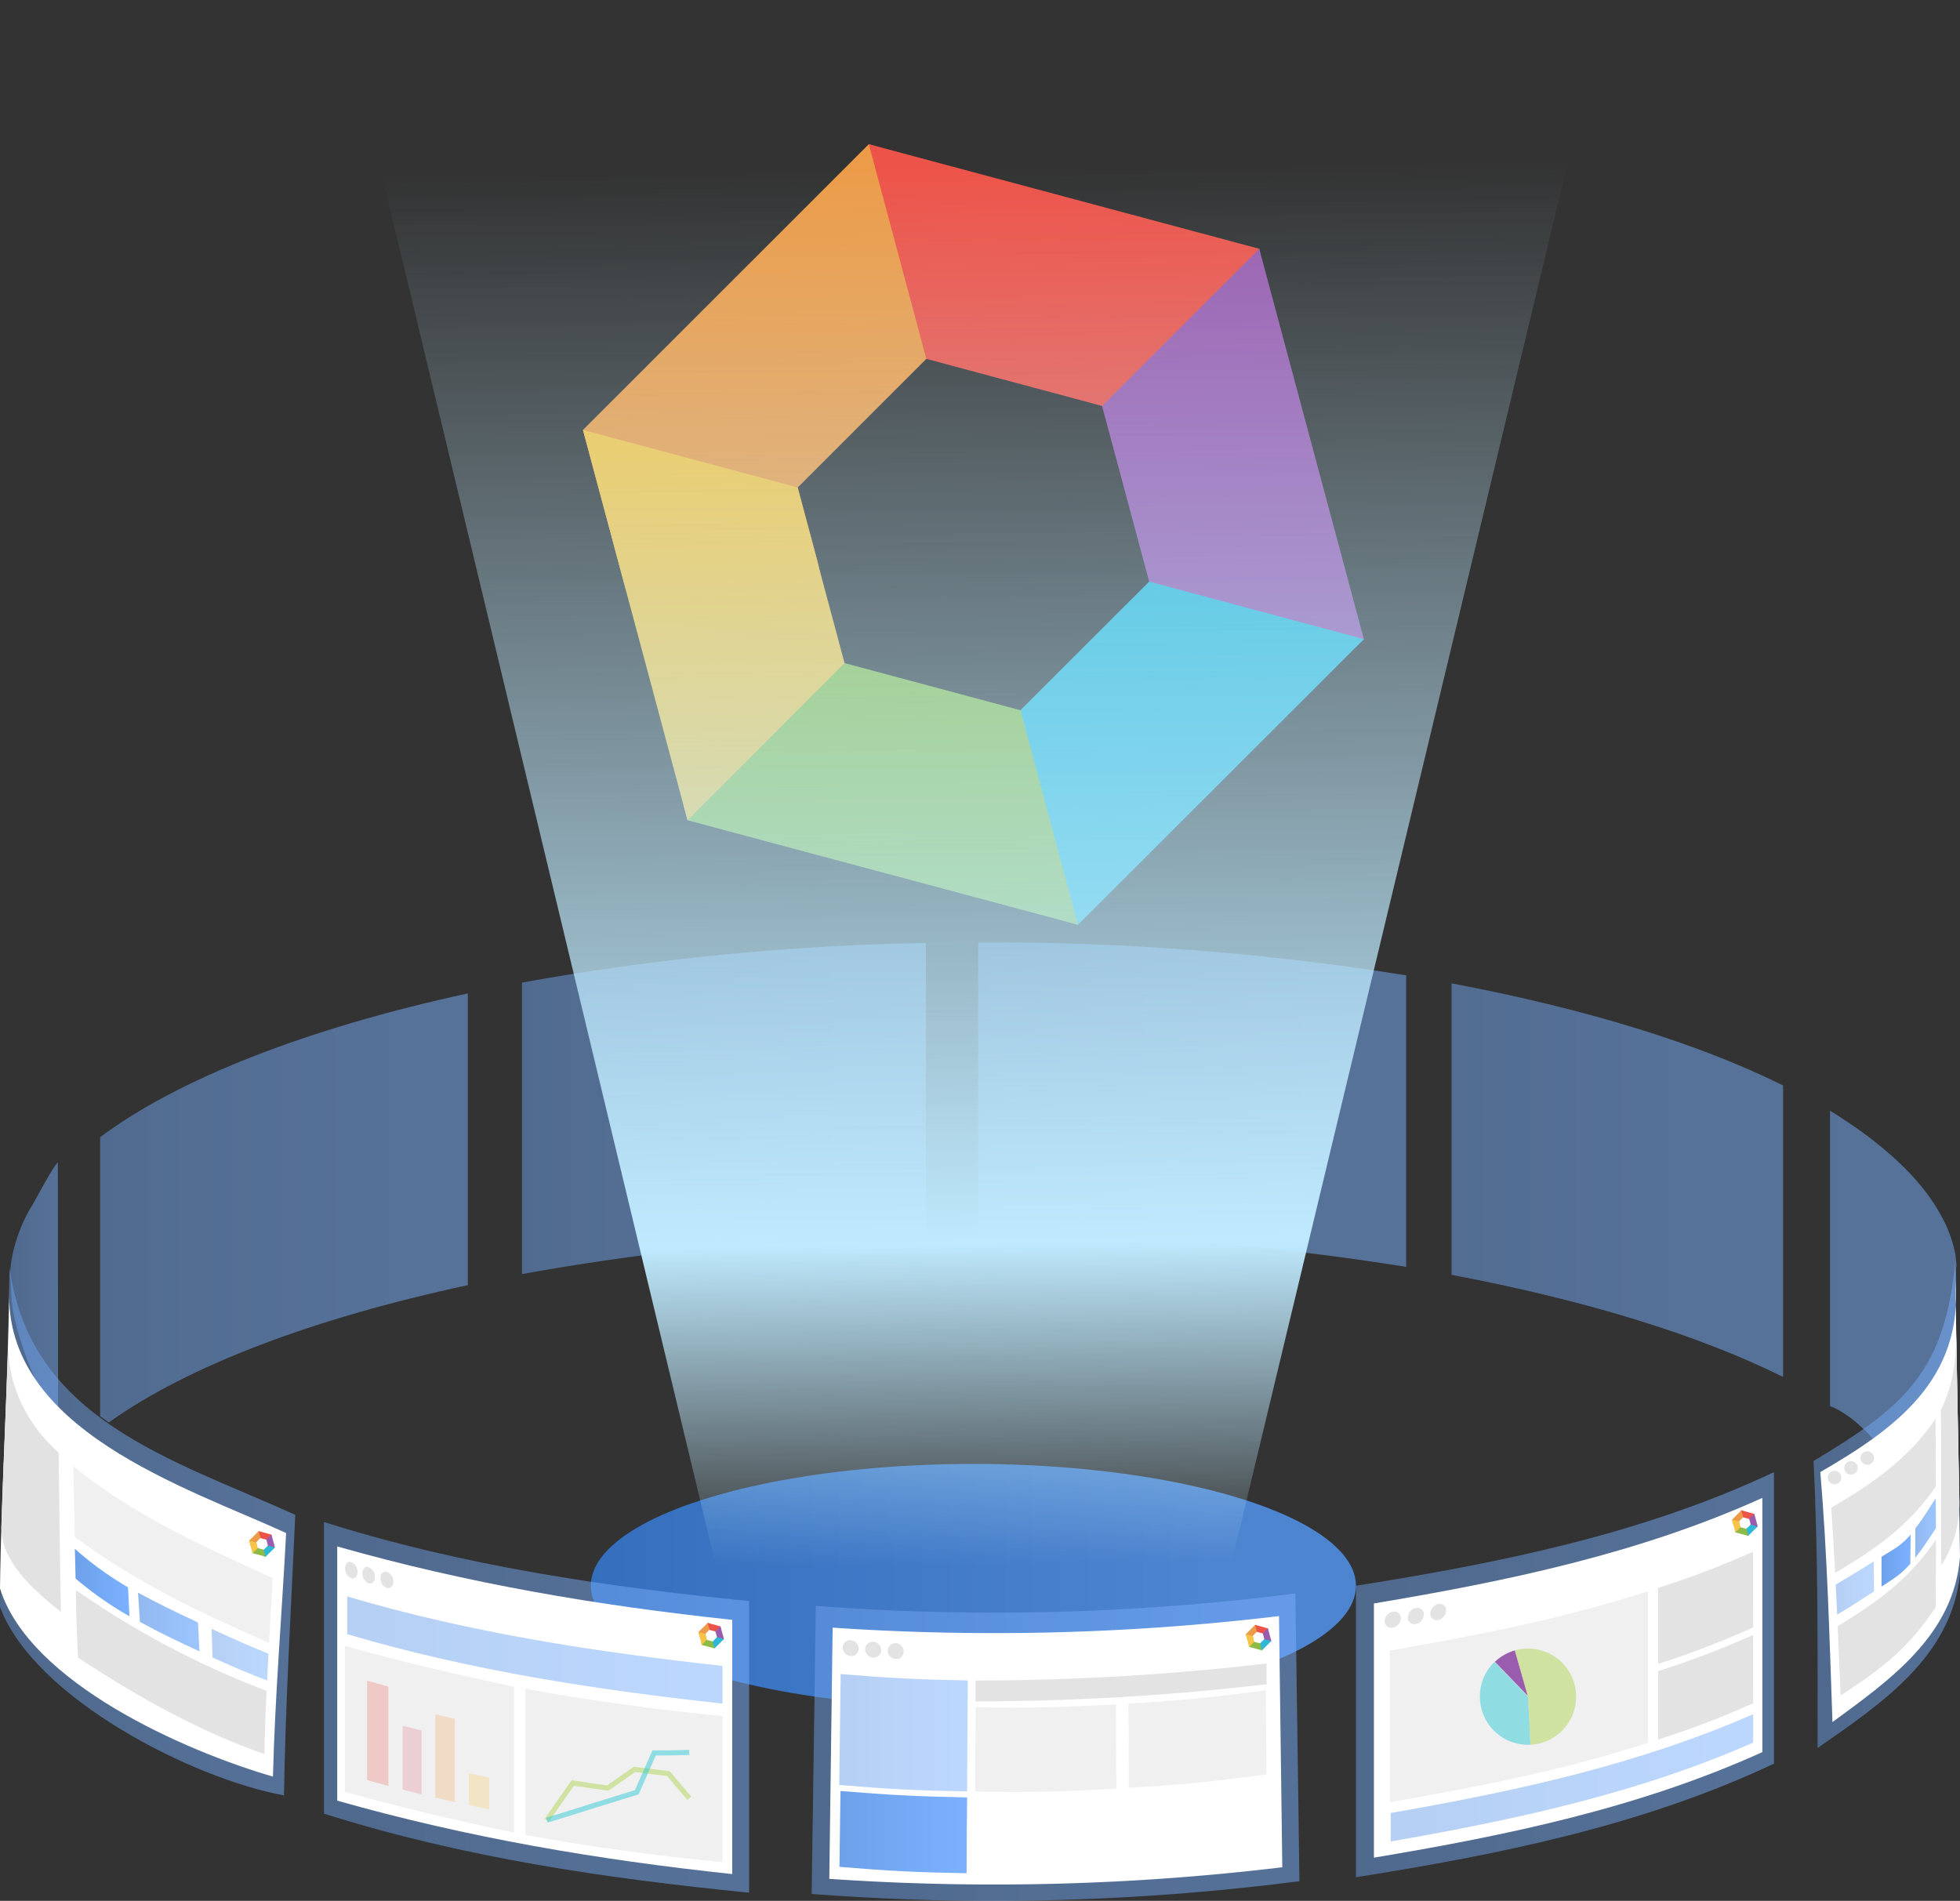 <?xml version="1.0" encoding="UTF-8"?><svg id="svg859" xmlns="http://www.w3.org/2000/svg" xmlns:xlink="http://www.w3.org/1999/xlink" viewBox="0 0 385.46 373.87"><rect x="0" y="0" width="385.46" height="373.87" fill="#333333" stroke="none"/><defs><style>.cls-1,.cls-39,.cls-42{opacity:0.75;}.cls-2,.cls-34,.cls-35{fill:none;}.cls-17,.cls-20,.cls-21,.cls-22,.cls-23,.cls-25,.cls-26,.cls-27,.cls-28,.cls-29,.cls-3,.cls-30,.cls-31,.cls-32,.cls-33,.cls-34,.cls-35,.cls-36,.cls-37,.cls-4,.cls-40,.cls-41,.cls-5,.cls-6,.cls-7,.cls-8{opacity:0.5;}.cls-17,.cls-21,.cls-22,.cls-23,.cls-24,.cls-25,.cls-26,.cls-27,.cls-28,.cls-3,.cls-30,.cls-31,.cls-32,.cls-33,.cls-34,.cls-36,.cls-37,.cls-38,.cls-39,.cls-4,.cls-40,.cls-41,.cls-42,.cls-43,.cls-5,.cls-6,.cls-7,.cls-8{isolation:isolate;}.cls-3{fill:url(#linear-gradient);}.cls-4{fill:url(#linear-gradient-2);}.cls-5{fill:url(#linear-gradient-3);}.cls-6{fill:url(#linear-gradient-4);}.cls-7{fill:url(#linear-gradient-5);}.cls-8{fill:url(#linear-gradient-6);}.cls-9{fill:url(#linear-gradient-7);}.cls-10,.cls-32{fill:#ec9c49;}.cls-11,.cls-30{fill:#ed5449;}.cls-12{fill:#9a5cae;}.cls-13{fill:#2fb8d6;}.cls-14{fill:#8ebb45;}.cls-15,.cls-33{fill:#f7c445;}.cls-16{fill:url(#linear-gradient-8);}.cls-17{fill:url(#linear-gradient-9);}.cls-18{fill:#fff;}.cls-19,.cls-20{fill:#e3e3e3;}.cls-21{fill:url(#linear-gradient-10);}.cls-22{fill:url(#linear-gradient-11);}.cls-23{fill:url(#linear-gradient-12);}.cls-24{fill:url(#linear-gradient-13);}.cls-25{fill:#2fc9d6;}.cls-26{fill:#b0d555;}.cls-27{fill:url(#linear-gradient-14);}.cls-28{fill:url(#linear-gradient-15);}.cls-31{fill:#dd6c81;}.cls-34{stroke:#b0d555;}.cls-34,.cls-35{stroke-miterlimit:10;}.cls-35{stroke:#2fc9d6;}.cls-36{fill:url(#linear-gradient-16);}.cls-37{fill:url(#linear-gradient-17);}.cls-38{fill:url(#linear-gradient-18);}.cls-39{fill:url(#linear-gradient-19);}.cls-40{fill:url(#linear-gradient-20);}.cls-41{fill:url(#linear-gradient-21);}.cls-42{fill:url(#linear-gradient-22);}.cls-43{fill:url(#linear-gradient-23);}</style><linearGradient id="linear-gradient" x1="10924.65" y1="803.14" x2="11477.83" y2="803.14" gradientTransform="matrix(0.14, 0, 0, -0.14, -1443.24, 330.47)" gradientUnits="userSpaceOnUse"><stop offset="0" stop-color="#6da1ea"/><stop offset="1" stop-color="#7bb1ff"/></linearGradient><linearGradient id="linear-gradient-2" x1="11549.65" y1="808.62" x2="12135.83" y2="808.62" xlink:href="#linear-gradient"/><linearGradient id="linear-gradient-3" x1="12197.94" y1="702.54" x2="12652.14" y2="702.54" xlink:href="#linear-gradient"/><linearGradient id="linear-gradient-4" x1="10346.76" y1="663.5" x2="10850.46" y2="663.5" xlink:href="#linear-gradient"/><linearGradient id="linear-gradient-5" x1="5.87" y1="635.93" x2="15.29" y2="635.93" gradientTransform="translate(-3.91 -381.74)" xlink:href="#linear-gradient"/><linearGradient id="linear-gradient-6" x1="12716.14" y1="567.61" x2="12889.8" y2="567.61" xlink:href="#linear-gradient"/><linearGradient id="linear-gradient-7" x1="13203.14" y1="520.29" x2="14251.28" y2="520.29" gradientTransform="matrix(0.14, 0, 0, -0.14, -1756.82, 384.73)" gradientUnits="userSpaceOnUse"><stop offset="0" stop-color="#2f6aba"/><stop offset="1" stop-color="#4e85d0"/></linearGradient><linearGradient id="linear-gradient-8" x1="13670.77" y1="114.8" x2="13655.89" y2="1829.46" gradientTransform="matrix(0.12, 0, 0, -0.16, -1447.06, 326.05)" gradientUnits="userSpaceOnUse"><stop offset="0" stop-color="#c0ebff" stop-opacity="0"/><stop offset="0.23" stop-color="#c0ebff" stop-opacity="0.99"/><stop offset="1" stop-color="#c0ebff" stop-opacity="0"/></linearGradient><linearGradient id="linear-gradient-9" x1="270.58" y1="711.13" x2="352.78" y2="711.13" gradientTransform="translate(-3.91 -381.74)" xlink:href="#linear-gradient"/><linearGradient id="linear-gradient-10" x1="273.5" y1="349.67" x2="344.78" y2="349.67" gradientTransform="matrix(1, 0, 0, 1, 0, 0)" xlink:href="#linear-gradient"/><linearGradient id="linear-gradient-11" x1="163.53" y1="725.38" x2="259.46" y2="725.38" gradientTransform="translate(-3.91 -381.74)" xlink:href="#linear-gradient"/><linearGradient id="linear-gradient-12" x1="165.05" y1="340.81" x2="190.33" y2="340.81" gradientTransform="matrix(1, 0, 0, 1, 0, 0)" xlink:href="#linear-gradient"/><linearGradient id="linear-gradient-13" x1="165.09" y1="360.35" x2="190.2" y2="360.35" gradientTransform="matrix(1, 0, 0, 1, 0, 0)" xlink:href="#linear-gradient"/><linearGradient id="linear-gradient-14" x1="67.63" y1="717.55" x2="151.23" y2="717.55" gradientTransform="translate(-3.91 -381.74)" xlink:href="#linear-gradient"/><linearGradient id="linear-gradient-15" x1="68.29" y1="324.54" x2="142.09" y2="324.54" gradientTransform="matrix(1, 0, 0, 1, 0, 0)" xlink:href="#linear-gradient"/><linearGradient id="linear-gradient-16" x1="360.56" y1="677.51" x2="389.37" y2="677.51" gradientTransform="translate(-3.91 -381.74)" xlink:href="#linear-gradient"/><linearGradient id="linear-gradient-17" x1="361.02" y1="312.34" x2="368.56" y2="312.34" gradientTransform="matrix(1, 0, 0, 1, 0, 0)" xlink:href="#linear-gradient"/><linearGradient id="linear-gradient-18" x1="370.03" y1="306.95" x2="375.75" y2="306.95" gradientTransform="matrix(1, 0, 0, 1, 0, 0)" xlink:href="#linear-gradient"/><linearGradient id="linear-gradient-19" x1="376.67" y1="300.55" x2="380.73" y2="300.55" gradientTransform="matrix(1, 0, 0, 1, 0, 0)" xlink:href="#linear-gradient"/><linearGradient id="linear-gradient-20" x1="3.91" y1="682.89" x2="61.98" y2="682.89" gradientTransform="translate(-3.91 -381.74)" xlink:href="#linear-gradient"/><linearGradient id="linear-gradient-21" x1="41.61" y1="325.44" x2="52.8" y2="325.44" gradientTransform="matrix(1, 0, 0, 1, 0, 0)" xlink:href="#linear-gradient"/><linearGradient id="linear-gradient-22" x1="27.14" y1="319.02" x2="39.23" y2="319.02" gradientTransform="matrix(1, 0, 0, 1, 0, 0)" xlink:href="#linear-gradient"/><linearGradient id="linear-gradient-23" x1="14.72" y1="311.26" x2="25.46" y2="311.26" gradientTransform="matrix(1, 0, 0, 1, 0, 0)" xlink:href="#linear-gradient"/></defs><title>solutions-illustration-colorfulgraphs</title><g class="cls-1"><path class="cls-2" d="M365.52,343.62"/></g><path id="rect4974-2" class="cls-3" d="M182.09,185.47a496.82,496.82,0,0,0-79.43,7.79v57.33a495.66,495.66,0,0,1,79.43-7.78Z"/><path id="rect4976-9" class="cls-4" d="M193.66,185.36h-1.28v57.33h1.28a514.64,514.64,0,0,1,82.88,6.48V191.84A513.5,513.5,0,0,0,193.66,185.36Z"/><path id="rect4978-1" class="cls-5" d="M285.46,193.41v57.33c26,4.91,48.33,11.7,65.21,20.08V213.49C333.78,205.11,311.46,198.32,285.46,193.41Z"/><path id="rect4972-2-3" class="cls-6" d="M92,195.39c-31.66,6.87-57.1,16.87-72.31,28.28v54.87c.6.45,1.08.79,1.7,1.23C37,268.64,61.56,259.31,92,252.77Z"/><path id="path4656-3-5-9" class="cls-7" d="M11.38,228.64c-.9.66-4.5,7.62-5.32,8.87h0A29.1,29.1,0,0,0,3.21,244h0A23.7,23.7,0,0,0,2,250.56l.27,4.32c0,5.74,4.93,18.75,9.15,24.86Z"/><path id="path4837-0-8-3-0" class="cls-8" d="M368.58,283.53c2.24-1.17,12.34-8.91,14.86-18.19a28,28,0,0,0,1.18-6.79c0-1.5.23-8.9-.07-10.4,0-.13.55,3.56,0-1.47a26.35,26.35,0,0,0-2-6.05c-.12-.26-.26-.52-.4-.77a35.85,35.85,0,0,0-3.67-5.74c-.2-.25-.45-.58-.66-.83a51.49,51.49,0,0,0-5.48-5.67l-.46-.41a76.08,76.08,0,0,0-7.54-5.86l-.08-.06c-1.39-.89-2.84-1.94-4.36-2.81h0V276.6c1.17.24,3.88,2,5.5,3.48S368.46,282.92,368.58,283.53Zm-6.9,0Z"/><ellipse id="path6109" class="cls-9" cx="191.43" cy="311.89" rx="75.24" ry="23.96"/><g id="g6149"><path id="path4-2-0" class="cls-10" d="M170.86,28.36l-56.21,56.2h0l8.39,31.3c18.67,39.24,42.93,14.51,37.69-5.65l-3.84-14.34,25.29-25.29C214.7,59,190,34.06,170.87,28.36Z"/><path id="path6-7" class="cls-11" d="M170.86,28.36l11.31,42.22,34.56,9.26c29.33,15.92,36-9.1,30.91-30.91Z"/><path id="path8-4" class="cls-12" d="M247.65,48.93,216.73,79.84,226,114.39C215.73,147,254.4,139.52,268.22,125.7Z"/><path id="path12-9-2" class="cls-13" d="M226,114.39l-25.31,25.29c-30.69,15.54-3,38,11.31,42.22h0l56.23-56.19Z"/><path id="path2-6" class="cls-14" d="M135.21,161.33,212,181.89l-11.31-42.2h0l-34.59-9.27C138.25,88.26,124.3,120.51,135.21,161.33Z"/><path id="path2" class="cls-15" d="M114.64,84.56l20.57,76.77,30.88-30.91-9.25-34.55Z"/></g><path id="path5931-4" class="cls-16" d="M66.84,0H316L240.39,314.9H142.46Z"/><path class="cls-17" d="M348.87,346.88c-25.91,12.23-54.1,17.89-82.2,22.34V311.89c28.1-4.45,56.29-10.12,82.2-22.34Z"/><path class="cls-18" d="M346.59,344.61c-24.27,11-50.27,16.39-76.39,20.76v-50c26.12-4.37,52.12-9.78,76.39-20.76Z"/><path class="cls-19" d="M273.92,317a1.33,1.33,0,0,1,1.58,1,1.5,1.5,0,0,1,0,.3,1.94,1.94,0,0,1-1.61,1.83,1.33,1.33,0,0,1-1.58-1,1.5,1.5,0,0,1,0-.3A1.94,1.94,0,0,1,273.92,317Z"/><path class="cls-19" d="M278.46,316.26a1.3,1.3,0,0,1,1.56,1v0a1.71,1.71,0,0,1,0,.32,2,2,0,0,1-1.59,1.85,1.31,1.31,0,0,1-1.56-1h0a1.61,1.61,0,0,1,0-.31A2,2,0,0,1,278.46,316.26Z"/><path class="cls-19" d="M282.86,315.49a1.27,1.27,0,0,1,1.53.94h0a1.93,1.93,0,0,1,0,.34,2,2,0,0,1-1.56,1.86,1.27,1.27,0,0,1-1.53-1v0a1.82,1.82,0,0,1,0-.33A2,2,0,0,1,282.86,315.49Z"/><path class="cls-20" d="M324.09,342.78c-16.56,5.38-33.61,8.72-50.74,11.68V324.65c17.13-3,34.18-6.3,50.74-11.68Z"/><path class="cls-19" d="M344.78,320.09a170.21,170.21,0,0,1-18.69,7.17V312.31a170.43,170.43,0,0,0,18.67-7.13Z"/><path class="cls-19" d="M344.78,335a166,166,0,0,1-18.69,7.13V328.68a170.37,170.37,0,0,0,18.67-7.12Z"/><path class="cls-21" d="M344.78,342.75c-22.75,10-46.92,15.19-71.28,19.44v-5.6c24.36-4.25,48.53-9.46,71.28-19.44Z"/><path class="cls-22" d="M255.55,370a470.43,470.43,0,0,1-95.93,2.51q.42-28.33.82-56.66a466,466,0,0,0,94.31-2.44Q255.16,341.71,255.55,370Z"/><path class="cls-18" d="M252.18,367.26a473.65,473.65,0,0,1-89.09,2.28l.66-49.41a470.74,470.74,0,0,0,87.78-2.27Q251.86,342.54,252.18,367.26Z"/><path class="cls-19" d="M167.32,322.6a1.69,1.69,0,0,1,1.55,1.67,1.45,1.45,0,0,1-1.45,1.45h-.14a1.7,1.7,0,0,1-1.55-1.68,1.43,1.43,0,0,1,1.44-1.44h.15Z"/><path class="cls-19" d="M171.74,322.92a1.65,1.65,0,0,1,1.56,1.65,1.46,1.46,0,0,1-1.46,1.46h-.13a1.68,1.68,0,0,1-1.56-1.66,1.46,1.46,0,0,1,1.46-1.46Z"/><path class="cls-19" d="M176.17,323.19a1.65,1.65,0,0,1,1.56,1.64,1.47,1.47,0,0,1-1.47,1.47h-.12a1.65,1.65,0,0,1-1.56-1.65,1.48,1.48,0,0,1,1.5-1.46h.09Z"/><path class="cls-23" d="M190.19,352.35c-10.11-.19-15.16-.45-25.14-1.27.11-8.73.17-13.09.28-21.82,9.92.81,14.94,1.07,25,1.26C190.26,339.26,190.23,343.62,190.19,352.35Z"/><path class="cls-19" d="M249.09,331.26a491,491,0,0,1-57.24,3.37v-4.1a491,491,0,0,0,57.24-3.35Z"/><path class="cls-20" d="M219.54,351.79c-11,.61-16.73.76-27.74.59,0-6.62,0-9.94.08-16.57,11,.17,16.64,0,27.6-.59C219.46,341.85,219.51,345.16,219.54,351.79Z"/><path class="cls-20" d="M249.09,349C238.44,350.42,233,351,222,351.63l-.07-16.56c10.94-.68,16.36-1.2,27-2.61Z"/><path class="cls-24" d="M190.09,368.44c-10.06-.19-15.09-.44-25-1.26l.2-14.92c9.89.81,14.89,1.06,24.91,1.26C190.15,359.49,190.09,362.47,190.09,368.44Z"/><path class="cls-12" d="M300.46,333.56,294,326.85a9.46,9.46,0,0,1,3.91-2.24Z"/><path class="cls-25" d="M300.5,333.71l.48,9.45a9.45,9.45,0,0,1-9.92-9h0a9.31,9.31,0,0,1,2.88-7.3Z"/><path class="cls-26" d="M300.5,333.71l-2.58-9.1a9.46,9.46,0,0,1,5.17,18.2,8,8,0,0,1-2.11.35Z"/><path class="cls-27" d="M147.32,372.26c-28.3-2.8-56.41-6.94-83.6-15.54V299.36c27.19,8.6,55.3,12.74,83.6,15.54Z"/><path class="cls-18" d="M144,368.6c-26.48-2.82-52-7.15-77.68-14.44v-50c25.63,7.29,51.2,11.62,77.68,14.44Z"/><path class="cls-19" d="M69.09,307.26a2,2,0,0,1,1.22,1.93c0,.87-.55,1.42-1.22,1.22a2,2,0,0,1-1.21-1.94C67.85,307.56,68.39,307,69.09,307.26Z"/><path class="cls-19" d="M72.52,308.26a2,2,0,0,1,1.24,1.92c0,.87-.56,1.42-1.24,1.23a2,2,0,0,1-1.24-1.93C71.28,308.56,71.83,308,72.52,308.26Z"/><path class="cls-19" d="M76.09,309.18a2,2,0,0,1,1.27,1.91c0,.86-.57,1.42-1.27,1.23a2,2,0,0,1-1.26-1.91C74.78,309.54,75.34,309,76.09,309.18Z"/><path class="cls-28" d="M142.09,335.07c-25-2.74-49.67-6.51-73.8-13.66V314c24.13,7.15,48.84,10.92,73.8,13.65Z"/><path class="cls-20" d="M101.09,360.43c-11.27-2.33-22.19-4.93-33.27-8v-28.7c11.08,3.08,22,5.68,33.27,8Z"/><path class="cls-20" d="M142.09,366.26c-13-1.25-25.93-3-38.76-5.36V332.16c12.83,2.35,25.76,4.1,38.76,5.36Z"/><g class="cls-29"><path class="cls-30" d="M76.38,351.26c-1.69-.45-2.53-.68-4.18-1.15V330.57c1.65.47,2.49.7,4.18,1.15Z"/><path class="cls-31" d="M82.93,352.92,79.19,352V339.43l3.74.94Z"/><path class="cls-32" d="M89.46,354.44l-3.85-.89V337.19c1.53.36,2.3.54,3.85.88Z"/><path class="cls-33" d="M96.2,355.88l-4-.83v-6.27c1.57.33,2.36.5,4,.82Z"/></g><path class="cls-34" d="M107.55,358c2-2.92,3-4.38,5.11-7.32,2.72.43,4.09.64,6.86,1L124.8,348c2.63.35,4,.52,6.64.84,1.63,1.94,2.46,2.91,4.11,4.84"/><path class="cls-35" d="M107.55,358c3.74-1.14,5.63-1.73,9.46-2.95,3.26-1,4.9-1.5,8.22-2.54l3.41-7.74c2.74,0,4.13,0,6.91-.09"/><path class="cls-36" d="M385.46,309.59c-1.67,16.41-15.75,25.66-28,34.21,0-18.8.13-37.66-.81-56.44,18.26-10.93,25.89-17.79,27.92-39.61C384.6,268.37,385.46,289,385.46,309.59Z"/><path class="cls-18" d="M385.46,306.26c-1.23,15.34-13.78,24.17-25.08,32.44-.59-16.39-1-32.82-2.39-49.17,14.83-8.58,28.12-18.25,26.58-37.67C384.78,270,385.24,288.09,385.46,306.26Z"/><path class="cls-19" d="M380.71,292.36c-4.72,6.92-10.65,11.67-19.81,17-.28-5.44-.44-8.09-.76-12.83,9.17-5.26,15.89-10.53,20.51-17.48C380.67,284.15,380.69,286.87,380.71,292.36Z"/><path class="cls-37" d="M368.56,313c-2.89,1.88-4.57,3-7.26,4.56-.11-2.38-.17-3.57-.28-5.9,2.68-1.58,4.47-2.67,7.47-4.55C368.53,309.47,368.54,310.66,368.56,313Z"/><path class="cls-38" d="M375.69,307.56c-1.93,2.18-2.9,2.67-5.66,4.5v-5.87c2.86-1.79,3.8-2.15,5.72-4.36C375.72,304.1,375.71,305.26,375.69,307.56Z"/><path class="cls-39" d="M380.73,300.58c-1.4,2.05-2.22,3.48-4.06,5.81v-5.76c1.83-2.38,2.64-3.89,4-5.92C380.72,297.05,380.73,298.26,380.73,300.58Z"/><path class="cls-19" d="M385.33,295.1a23,23,0,0,1-3.52,12.73c0-10.17,0-20.35-.09-30.52,2.76-5.43,3-11.12,3-15.24Q385,278.58,385.33,295.1Z"/><path class="cls-19" d="M385.33,295.1a23,23,0,0,1-3.52,12.73c0-10.17,0-20.35-.09-30.52,2.76-5.43,3-11.12,3-15.24Q385,278.58,385.33,295.1Z"/><path class="cls-19" d="M380.68,316.12c-4.92,7.34-9.5,11.42-18.7,17.35-.22-5.32-.33-8.13-.58-13.63,9.18-5.55,14.52-10,19.33-17C380.73,308.26,380.73,310.94,380.68,316.12Z"/><circle class="cls-19" cx="360.79" cy="290.61" r="1.33"/><circle class="cls-19" cx="364.02" cy="288.7" r="1.33"/><circle class="cls-19" cx="367.24" cy="286.78" r="1.33"/><path class="cls-40" d="M0,316.08C6.72,334,37.79,349.81,55.85,353.13c.28-18.42,1.41-36.78,2.22-55.19-24.34-11-52.32-18.78-56.2-48.77C1.56,271.48.32,293.76,0,316.08Z"/><path class="cls-18" d="M0,312.43c5.82,18.59,36.45,32,53.68,37,.4-16,1.76-31.93,2.59-47.91-19.47-8.93-55.7-20.31-54.44-48C1.56,273.2.23,292.8,0,312.43Z"/><path class="cls-20" d="M14.7,302.26c12,9,24.5,14.85,38.22,20.87.27-5,.43-7.49.7-12.74-14.09-6.49-27.11-12.21-39.2-22C14.56,293.94,14.6,296.72,14.7,302.26Z"/><path class="cls-41" d="M41.8,326c4.91,2.22,7.41,3.28,10.73,4.52.1-2.11.16-3.16.27-5.27-3.43-1.37-6.08-2.52-11.19-4.88C41.68,322.63,41.72,323.75,41.8,326Z"/><path class="cls-42" d="M27.52,319c4,2.17,6.73,3.49,11.71,5.8-.12-2.27-.17-3.41-.29-5.68-5.16-2.43-7.93-3.78-11.8-5.87C27.28,315.57,27.36,316.72,27.52,319Z"/><path class="cls-43" d="M14.86,310.47a69.58,69.58,0,0,0,10.6,7.43c-.11-2.28-.17-3.42-.28-5.7a64.82,64.82,0,0,1-10.46-7.58C14.79,307,14.81,308.13,14.86,310.47Z"/><path class="cls-19" d="M.28,300.4c0,5.11,3.28,10.05,11.68,16.6-.23-10.41-.28-20.83-.43-31.25-7.74-7-9.95-15.14-9.92-21.09C1.22,276.58.66,288.49.28,300.4Z"/><path class="cls-20" d="M.28,300.4c0,5.11,3.28,10.05,11.68,16.6-.23-10.41-.28-20.83-.43-31.25-7.74-7-9.95-15.14-9.92-21.09C1.22,276.58.66,288.49.28,300.4Z"/><path class="cls-19" d="M15.35,326.05C27,333.66,38.79,340.37,52,345c.11-5.12.21-7.56.43-12.44a171.87,171.87,0,0,1-37.52-19.84C15,318.07,15.09,320.75,15.35,326.05Z"/><g id="g6149-2"><path id="path4-2-0-2" class="cls-10" d="M246.83,319.59,245,321.42h0l.27,1c.61,1.28,1.4.47,1.23-.19l-.12-.47.82-.82c1.07-.38.26-1.2-.37-1.38Z"/><path id="path6-7-2" class="cls-11" d="M246.83,319.59l.37,1.38,1.13.3c1,.52,1.18-.3,1-1Z"/><path id="path8-4-2" class="cls-12" d="M249.34,320.26l-1,1,.31,1.13c-.34,1.06.92.82,1.38.37Z"/><path id="path12-9-2-2" class="cls-13" d="M248.64,322.4l-.83.82c-1,.51-.1,1.25.37,1.38h0l1.84-1.83Z"/><path id="path2-6-2" class="cls-14" d="M245.67,323.93l2.51.67-.37-1.37h0l-1.13-.3C245.77,321.54,245.31,322.6,245.67,323.93Z"/><path id="path2-2" class="cls-15" d="M245,321.42l.67,2.51,1-1-.3-1.13Z"/></g><g id="g6149-3"><path id="path4-2-0-3" class="cls-10" d="M139.18,319.2l-1.83,1.8h0l.27,1c.61,1.28,1.4.47,1.23-.19l-.12-.47.82-.82c1.07-.38.26-1.2-.37-1.38Z"/><path id="path6-7-3" class="cls-11" d="M139.18,319.2l.37,1.38,1.13.3c1,.52,1.18-.3,1-1Z"/><path id="path8-4-3" class="cls-12" d="M141.69,319.87l-1,1L141,322c-.33,1.06.93.82,1.38.37Z"/><path id="path12-9-2-3" class="cls-13" d="M141,322l-.82.83c-1,.5-.1,1.24.37,1.37h0l1.83-1.83Z"/><path id="path2-6-3" class="cls-14" d="M138,323.54l2.51.67-.37-1.37h0l-1.13-.3C138.09,321.15,137.66,322.26,138,323.54Z"/><path id="path2-3" class="cls-15" d="M137.35,321l.67,2.51,1-1-.3-1.13Z"/></g><g id="g6149-4"><path id="path4-2-0-4" class="cls-10" d="M50.87,301.15,49,303h0l.28,1c.61,1.28,1.4.48,1.23-.18l-.13-.47.83-.83c1.06-.38.25-1.19-.37-1.38Z"/><path id="path6-7-4" class="cls-11" d="M50.87,301.15l.37,1.38,1.13.3c1,.52,1.18-.29,1-1Z"/><path id="path8-4-4" class="cls-12" d="M53.38,301.82l-1,1,.3,1.13c-.33,1.07.93.82,1.38.37Z"/><path id="path12-9-2-4" class="cls-13" d="M52.67,304l-.83.83c-1,.51-.09,1.24.37,1.38h0l1.88-1.84Z"/><path id="path2-6-4" class="cls-14" d="M49.71,305.5l2.5.67-.36-1.38h0l-1.12-.3C49.8,303.11,49.35,304.16,49.71,305.5Z"/><path id="path2-4" class="cls-15" d="M49,303l.68,2.51,1-1-.31-1.13Z"/></g><g id="g6149-5"><path id="path4-2-0-5" class="cls-10" d="M342.46,297.06l-1.83,1.83h0l.27,1c.61,1.28,1.4.47,1.23-.19l-.12-.47.82-.82c1.07-.38.26-1.2-.37-1.38Z"/><path id="path6-7-5" class="cls-11" d="M342.46,297.06l.37,1.38,1.13.3c1,.52,1.18-.3,1-1Z"/><path id="path8-4-5" class="cls-12" d="M345,297.73l-1,1,.31,1.13c-.34,1.06.92.82,1.38.37Z"/><path id="path12-9-2-5" class="cls-13" d="M344.26,299.87l-.83.83c-1,.5-.1,1.24.37,1.38h0l1.84-1.84Z"/><path id="path2-6-5" class="cls-14" d="M341.29,301.4l2.51.68-.34-1.38h0l-1.13-.31C341.39,299,340.93,300.07,341.29,301.4Z"/><path id="path2-5" class="cls-15" d="M340.62,298.89l.67,2.51,1-1-.3-1.13Z"/></g></svg>